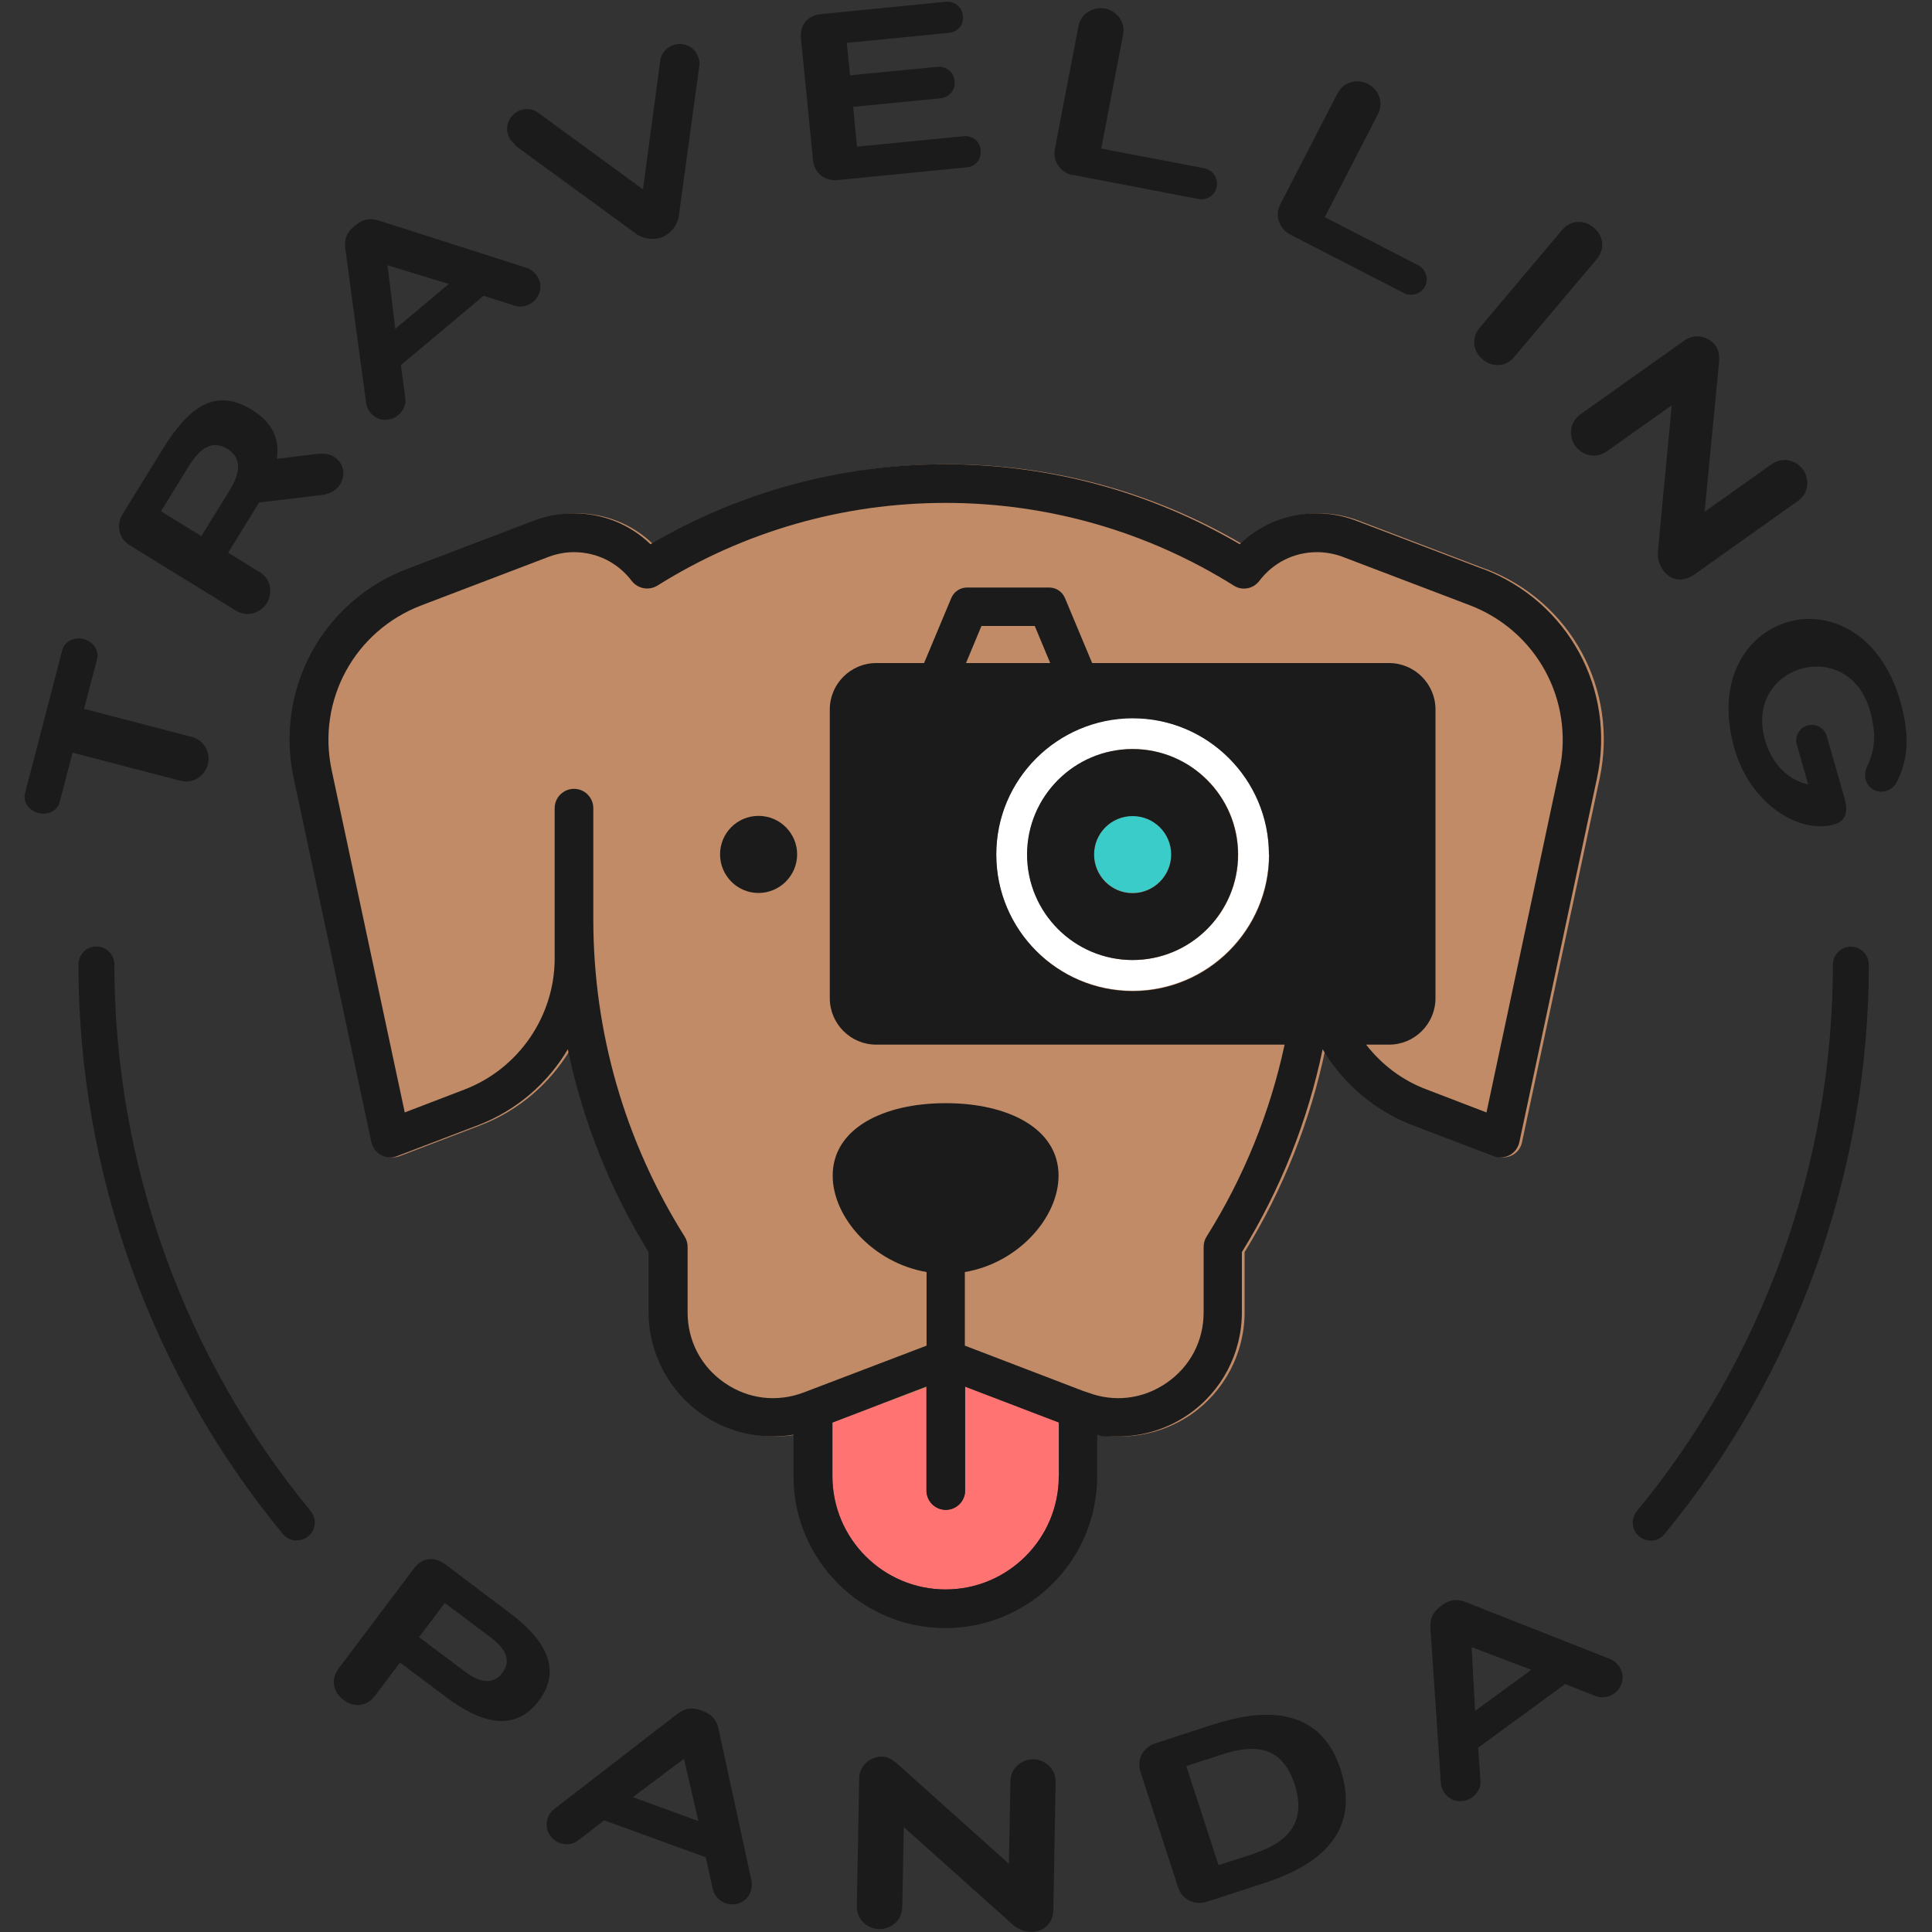 <svg width="74" height="74" viewBox="0 0 74 74" fill="none" xmlns="http://www.w3.org/2000/svg">
<rect x="0" y="0" width="74" height="74" fill="#333333" stroke="none"/>
<g clip-path="url(#clip0_1_25)">
<path d="M15.325 63.677L14.371 64.942C14.038 65.386 13.549 65.409 13.15 65.105C12.765 64.817 12.647 64.336 12.98 63.892L15.851 60.081C16.213 59.6 16.694 59.644 17.057 59.918L19.529 61.783C20.787 62.73 21.586 63.884 20.639 65.142C19.691 66.4 18.359 65.964 17.094 65.009L15.318 63.677H15.325ZM17.035 61.398L16.051 62.708L17.827 64.04C18.359 64.439 18.885 64.55 19.24 64.077C19.603 63.596 19.351 63.137 18.811 62.73L17.035 61.398Z" fill="#1B1B1B"/>
<path d="M27.025 71.136L23.14 69.723L22.133 70.5C21.926 70.663 21.652 70.67 21.438 70.589C21.112 70.47 20.816 70.078 20.986 69.627C21.038 69.479 21.12 69.368 21.223 69.294L25.915 65.668C26.189 65.453 26.455 65.364 26.884 65.52C27.306 65.675 27.454 65.912 27.528 66.252L28.786 72.046C28.808 72.172 28.801 72.305 28.749 72.453C28.586 72.905 28.12 73.016 27.787 72.897C27.572 72.816 27.373 72.638 27.306 72.379L27.032 71.136H27.025ZM26.203 67.362L24.242 68.835L26.751 69.752L26.196 67.362H26.203Z" fill="#1B1B1B"/>
<path d="M34.617 69.982L34.558 73.038C34.551 73.593 34.092 73.896 33.67 73.889C33.263 73.882 32.812 73.563 32.819 73.008L32.908 68.124C32.915 67.584 33.381 67.273 33.788 67.281C34.084 67.281 34.336 67.525 34.58 67.747L38.643 71.388L38.702 68.228C38.709 67.688 39.176 67.377 39.583 67.384C39.997 67.392 40.441 67.717 40.434 68.258L40.345 73.142C40.337 73.719 39.93 74 39.494 73.993C39.242 73.993 38.983 73.889 38.769 73.697L34.617 69.982Z" fill="#1B1B1B"/>
<path d="M46.213 72.846C45.821 72.971 45.295 72.816 45.125 72.291L43.682 67.865C43.512 67.333 43.845 66.903 44.237 66.778L46.442 66.06C48.093 65.527 50.505 65.164 51.349 67.777C52.222 70.463 50.061 71.595 48.418 72.128L46.213 72.846ZM48.048 70.988C49.343 70.566 50.054 69.775 49.587 68.346C49.121 66.911 48.115 66.77 46.812 67.199L45.436 67.643L46.672 71.44L48.048 70.996V70.988Z" fill="#1B1B1B"/>
<path d="M59.955 64.498L56.617 66.94L56.706 68.213C56.728 68.472 56.573 68.709 56.388 68.842C56.107 69.049 55.618 69.072 55.337 68.687C55.248 68.561 55.197 68.435 55.189 68.302L54.79 62.389C54.767 62.042 54.841 61.768 55.204 61.501C55.567 61.235 55.848 61.242 56.173 61.376L61.686 63.551C61.805 63.603 61.908 63.684 62.005 63.81C62.286 64.195 62.123 64.646 61.834 64.861C61.649 64.994 61.39 65.061 61.139 64.972L59.955 64.506V64.498ZM56.366 63.085L56.499 65.534L58.652 63.958L56.358 63.085H56.366Z" fill="#1B1B1B"/>
<path d="M2.782 28.823L2.279 30.74C2.205 31.028 1.865 31.243 1.465 31.139C1.073 31.036 0.881 30.68 0.955 30.399L2.39 24.886C2.464 24.598 2.812 24.376 3.204 24.479C3.604 24.583 3.796 24.945 3.722 25.234L3.219 27.151L7.341 28.224C7.874 28.364 8.066 28.882 7.962 29.282C7.859 29.681 7.437 30.044 6.904 29.903L2.782 28.83V28.823Z" fill="#1B1B1B"/>
<path d="M9.938 21.904C10.412 22.193 10.441 22.74 10.219 23.103C10.005 23.451 9.502 23.673 9.028 23.384L4.965 20.883C4.492 20.594 4.477 20.039 4.692 19.699L6.231 17.205C7.215 15.607 8.236 14.83 9.635 15.688C10.449 16.191 10.715 16.82 10.604 17.575L12.114 17.39C12.321 17.368 12.565 17.353 12.787 17.494C13.165 17.723 13.261 18.182 13.024 18.559C12.891 18.781 12.624 18.929 12.321 18.959L9.923 19.247L8.739 21.171L9.938 21.911V21.904ZM6.164 19.58L7.711 20.535L8.791 18.789C9.22 18.093 9.265 17.531 8.702 17.19C8.147 16.85 7.681 17.131 7.23 17.856L6.164 19.588V19.58Z" fill="#1B1B1B"/>
<path d="M18.522 11.329L15.355 13.986L15.525 15.251C15.562 15.51 15.429 15.755 15.251 15.903C14.985 16.125 14.504 16.184 14.193 15.814C14.09 15.695 14.038 15.57 14.023 15.436L13.231 9.561C13.179 9.213 13.239 8.939 13.586 8.651C13.934 8.362 14.215 8.355 14.541 8.458L20.187 10.264C20.306 10.308 20.417 10.382 20.52 10.501C20.831 10.871 20.698 11.329 20.424 11.559C20.246 11.707 19.995 11.788 19.736 11.714L18.522 11.329ZM14.844 10.16L15.14 12.595L17.19 10.878L14.844 10.16Z" fill="#1B1B1B"/>
<path d="M19.743 5.55C19.647 5.469 19.543 5.365 19.484 5.232C19.299 4.788 19.558 4.381 19.884 4.24C20.098 4.151 20.38 4.151 20.587 4.299L24.627 7.252L25.293 2.294C25.33 2.035 25.53 1.835 25.737 1.746C26.07 1.606 26.544 1.702 26.729 2.146C26.788 2.279 26.81 2.42 26.781 2.553L25.996 8.303C25.937 8.651 25.678 8.947 25.389 9.072C25.093 9.198 24.701 9.176 24.405 8.984L19.721 5.565L19.743 5.55Z" fill="#1B1B1B"/>
<path d="M32.086 6.897C31.628 6.941 31.191 6.667 31.139 6.12L30.68 1.487C30.629 0.925 30.947 0.592 31.457 0.54L36.23 0.067C36.549 0.037 36.852 0.259 36.882 0.607C36.919 0.977 36.667 1.228 36.341 1.258L32.434 1.643L32.56 2.886L35.897 2.56C36.23 2.531 36.526 2.745 36.563 3.108C36.6 3.463 36.349 3.73 36.016 3.767L32.678 4.092L32.826 5.617L36.919 5.217C37.237 5.187 37.525 5.395 37.562 5.757C37.599 6.112 37.355 6.379 37.037 6.408L32.079 6.897H32.086Z" fill="#1B1B1B"/>
<path d="M41.092 6.712C40.693 6.638 40.3 6.238 40.404 5.705L41.307 1.006C41.41 0.474 41.921 0.252 42.321 0.326C42.735 0.407 43.12 0.799 43.016 1.332L42.18 5.691L46.132 6.445C46.42 6.505 46.672 6.793 46.605 7.148C46.539 7.504 46.191 7.681 45.902 7.622L41.085 6.697L41.092 6.712Z" fill="#1B1B1B"/>
<path d="M49.417 8.984C49.055 8.799 48.788 8.31 49.04 7.822L51.23 3.574C51.482 3.093 52.029 3.027 52.392 3.212C52.769 3.404 53.028 3.892 52.777 4.373L50.742 8.318L54.323 10.16C54.582 10.293 54.745 10.649 54.582 10.967C54.42 11.285 54.035 11.359 53.776 11.226L49.417 8.984Z" fill="#1B1B1B"/>
<path d="M59.829 8.813C60.177 8.399 60.695 8.421 61.043 8.717C61.405 9.021 61.501 9.516 61.154 9.931L58.009 13.66C57.653 14.082 57.15 14.067 56.788 13.764C56.432 13.468 56.329 12.965 56.684 12.543L59.829 8.813Z" fill="#1B1B1B"/>
<path d="M64.04 15.518L61.546 17.286C61.094 17.605 60.576 17.42 60.332 17.072C60.095 16.739 60.088 16.184 60.539 15.866L64.521 13.039C64.965 12.728 65.483 12.92 65.719 13.253C65.89 13.498 65.853 13.838 65.816 14.171L65.29 19.603L67.865 17.775C68.309 17.464 68.827 17.656 69.064 17.989C69.301 18.33 69.308 18.877 68.864 19.188L64.883 22.015C64.41 22.348 63.951 22.193 63.692 21.83C63.551 21.63 63.47 21.356 63.507 21.068L64.032 15.518H64.04Z" fill="#1B1B1B"/>
<path d="M68.82 28.52C68.739 28.238 68.887 27.891 69.227 27.787C69.575 27.691 69.886 27.905 69.967 28.187L70.655 30.592C70.818 31.161 70.64 31.465 70.256 31.576C68.916 31.961 67.044 30.799 66.437 28.682C65.682 26.055 66.889 24.279 68.487 23.821C70.063 23.369 72.032 24.235 72.786 26.862C73.164 28.187 73.082 29.141 72.631 29.992C72.557 30.125 72.416 30.244 72.246 30.296C71.869 30.407 71.551 30.185 71.462 29.866C71.425 29.726 71.425 29.541 71.506 29.378C71.817 28.727 71.884 28.113 71.617 27.202C71.21 25.767 69.997 25.33 68.998 25.611C67.991 25.9 67.192 26.914 67.606 28.349C67.888 29.334 68.561 29.896 69.257 30.044L68.82 28.512V28.52Z" fill="#1B1B1B"/>
<path d="M11.366 59.008C11.167 59.008 10.967 58.919 10.834 58.756C5.787 52.636 3.004 44.888 3.004 36.941C3.004 36.556 3.315 36.253 3.693 36.253C4.077 36.253 4.381 36.563 4.381 36.941C4.381 44.57 7.052 52 11.899 57.875C12.143 58.171 12.099 58.608 11.803 58.845C11.677 58.948 11.522 59 11.366 59V59.008Z" fill="#1B1B1B"/>
<path d="M63.226 59.008C63.07 59.008 62.915 58.956 62.789 58.852C62.493 58.608 62.456 58.171 62.693 57.883C67.54 52.007 70.204 44.578 70.204 36.948C70.204 36.563 70.515 36.26 70.892 36.26C71.277 36.26 71.58 36.571 71.58 36.948C71.58 44.896 68.798 52.644 63.751 58.763C63.618 58.926 63.418 59.015 63.218 59.015L63.226 59.008Z" fill="#1B1B1B"/>
<path d="M40.559 54.486V56.543C40.559 58.934 38.613 60.88 36.223 60.88C33.833 60.88 31.887 58.934 31.887 56.543V54.486L35.49 53.11V57.091C35.49 57.498 35.823 57.831 36.23 57.831C36.637 57.831 36.97 57.498 36.97 57.091V53.11L40.567 54.486H40.559Z" fill="#FF7373"/>
<path d="M56.899 21.793L51.985 19.921C51.519 19.751 51.03 19.662 50.535 19.662C49.417 19.662 48.374 20.084 47.589 20.846C44.178 18.84 40.286 17.782 36.304 17.782C32.316 17.782 28.431 18.84 25.019 20.846C24.235 20.084 23.192 19.662 22.074 19.662C21.578 19.662 21.09 19.751 20.609 19.921L15.71 21.786C12.454 23.029 10.626 26.396 11.352 29.8L14.326 43.741C14.371 43.949 14.504 44.134 14.696 44.237C14.889 44.341 15.111 44.356 15.311 44.282L18.411 43.098C19.876 42.535 21.075 41.492 21.852 40.189C22.422 42.927 23.465 45.554 24.945 47.959V50.261C24.945 51.83 25.715 53.295 27.01 54.183C27.817 54.738 28.756 55.019 29.704 55.019C29.963 55.019 30.229 54.997 30.495 54.952L35.572 53.117H37.052L42.128 54.952C42.387 54.997 42.654 55.019 42.913 55.019C43.867 55.019 44.807 54.73 45.614 54.183C46.901 53.295 47.671 51.83 47.671 50.261V47.959C49.151 45.554 50.194 42.927 50.764 40.189C51.541 41.492 52.74 42.543 54.205 43.098L57.313 44.282C57.402 44.319 57.483 44.333 57.572 44.333C57.661 44.333 57.816 44.304 57.927 44.245C58.12 44.141 58.253 43.963 58.297 43.749L61.272 29.807C61.997 26.403 60.162 23.029 56.913 21.793H56.899Z" fill="#C18B67"/>
<path d="M43.379 31.25C44.193 31.25 44.859 31.909 44.859 32.723C44.859 33.537 44.2 34.203 43.379 34.203C42.565 34.203 41.906 33.537 41.906 32.723C41.906 31.909 42.565 31.25 43.379 31.25Z" fill="#3ACCC8"/>
<path d="M43.379 27.506C46.257 27.506 48.603 29.844 48.603 32.723C48.603 35.601 46.257 37.947 43.379 37.947C40.5 37.947 38.154 35.609 38.154 32.723C38.154 29.844 40.493 27.498 43.371 27.498L43.379 27.506ZM47.427 32.73C47.427 30.503 45.614 28.69 43.386 28.69C41.159 28.69 39.346 30.503 39.346 32.73C39.346 34.958 41.159 36.771 43.386 36.771C45.614 36.771 47.427 34.958 47.427 32.73Z" fill="white"/>
<path d="M56.81 21.793C60.058 23.036 61.901 26.403 61.168 29.807L58.194 43.749C58.149 43.956 58.016 44.141 57.824 44.245C57.713 44.304 57.594 44.333 57.468 44.333C57.38 44.333 57.291 44.319 57.209 44.282L54.101 43.098C52.636 42.535 51.437 41.492 50.66 40.189C50.091 42.927 49.047 45.554 47.567 47.959V50.261C47.567 51.83 46.798 53.295 45.51 54.183C44.703 54.738 43.764 55.019 42.816 55.019C41.869 55.019 42.291 54.997 42.025 54.952V56.543C42.025 59.755 39.42 62.36 36.208 62.36C33.004 62.36 30.392 59.748 30.392 56.543V54.952C30.133 54.997 29.866 55.019 29.6 55.019C28.653 55.019 27.706 54.73 26.906 54.183C25.619 53.295 24.842 51.83 24.842 50.261V47.959C23.362 45.554 22.318 42.927 21.749 40.189C20.979 41.492 19.78 42.535 18.308 43.098L15.207 44.282C15.007 44.363 14.778 44.341 14.593 44.237C14.4 44.134 14.267 43.956 14.223 43.741L11.248 29.8C10.523 26.396 12.358 23.021 15.607 21.786L20.505 19.921C20.979 19.751 21.467 19.662 21.971 19.662C23.088 19.662 24.131 20.084 24.916 20.846C28.327 18.84 32.22 17.782 36.201 17.782C40.189 17.782 44.074 18.84 47.486 20.846C48.27 20.084 49.314 19.662 50.431 19.662C50.927 19.662 51.415 19.751 51.881 19.921L56.795 21.793H56.81ZM59.733 29.504C60.303 26.818 58.852 24.154 56.284 23.177L51.386 21.312C51.09 21.208 50.771 21.149 50.446 21.149C49.565 21.149 48.766 21.549 48.233 22.252C48.004 22.555 47.575 22.637 47.256 22.429C43.949 20.357 40.138 19.262 36.216 19.262C32.294 19.262 28.483 20.357 25.182 22.429C24.857 22.629 24.435 22.555 24.198 22.252C23.665 21.549 22.859 21.149 21.985 21.149C21.66 21.149 21.342 21.208 21.038 21.319L16.147 23.184C13.579 24.161 12.129 26.825 12.706 29.511L15.503 42.609L17.797 41.729C19.862 40.937 21.245 38.924 21.245 36.711V30.954C21.245 30.547 21.578 30.214 21.985 30.214C22.392 30.214 22.725 30.547 22.725 30.954V35.217C22.725 39.523 23.932 43.719 26.226 47.367C26.3 47.486 26.337 47.619 26.337 47.76V50.268C26.337 51.363 26.855 52.348 27.757 52.969C28.66 53.591 29.763 53.724 30.791 53.332L35.49 51.541V48.781C35.49 48.759 35.49 48.736 35.49 48.722C33.455 48.374 31.894 46.642 31.894 45.029C31.894 43.223 33.833 42.254 36.223 42.254C38.613 42.254 40.545 43.223 40.545 45.029C40.545 46.642 38.991 48.381 36.956 48.722C36.956 48.744 36.956 48.766 36.956 48.781V51.541L41.514 53.287C41.536 53.287 41.558 53.302 41.581 53.31L41.655 53.332C42.676 53.724 43.778 53.591 44.681 52.969C45.584 52.348 46.102 51.363 46.102 50.268V47.76C46.102 47.619 46.139 47.486 46.213 47.367C47.641 45.096 48.648 42.602 49.203 40.012H33.559C32.582 40.012 31.783 39.213 31.783 38.236V27.173C31.783 26.196 32.582 25.397 33.559 25.397H35.394L36.438 22.903C36.541 22.659 36.778 22.503 37.044 22.503H40.182C40.448 22.503 40.685 22.659 40.789 22.903L41.832 25.397H53.206C54.183 25.397 54.982 26.196 54.982 27.173V38.236C54.982 39.213 54.183 40.012 53.206 40.012H52.325C52.917 40.774 53.709 41.381 54.642 41.729L56.936 42.609L59.725 29.511L59.733 29.504ZM48.603 32.73C48.603 29.852 46.257 27.506 43.379 27.513C40.5 27.521 38.154 29.859 38.162 32.738C38.162 35.616 40.508 37.962 43.386 37.962C46.265 37.962 48.611 35.616 48.611 32.738L48.603 32.73ZM40.559 56.543V54.486L36.963 53.11V57.091C36.963 57.498 36.63 57.831 36.223 57.831C35.816 57.831 35.483 57.498 35.483 57.091V53.11L31.879 54.486V56.543C31.879 58.934 33.825 60.88 36.216 60.88C38.606 60.88 40.552 58.934 40.552 56.543H40.559ZM40.226 25.397L39.634 23.976H37.592L37 25.397H40.234H40.226Z" fill="#1B1B1B"/>
<path d="M43.379 28.69C45.606 28.69 47.419 30.503 47.419 32.73C47.419 34.958 45.606 36.771 43.379 36.771C41.151 36.771 39.338 34.958 39.338 32.73C39.338 30.503 41.151 28.69 43.379 28.69ZM44.859 32.73C44.859 31.916 44.2 31.258 43.379 31.258C42.565 31.258 41.906 31.916 41.906 32.73C41.906 33.544 42.565 34.21 43.379 34.21C44.193 34.21 44.859 33.544 44.859 32.73Z" fill="#1B1B1B"/>
<path d="M29.052 31.25C29.866 31.25 30.532 31.909 30.532 32.723C30.532 33.537 29.866 34.203 29.052 34.203C28.238 34.203 27.58 33.537 27.58 32.723C27.58 31.909 28.238 31.25 29.052 31.25Z" fill="#1B1B1B"/>
</g>
<defs>
<clipPath id="clip0_1_25">
<rect width="74" height="74" fill="white"/>
</clipPath>
</defs>
</svg>
